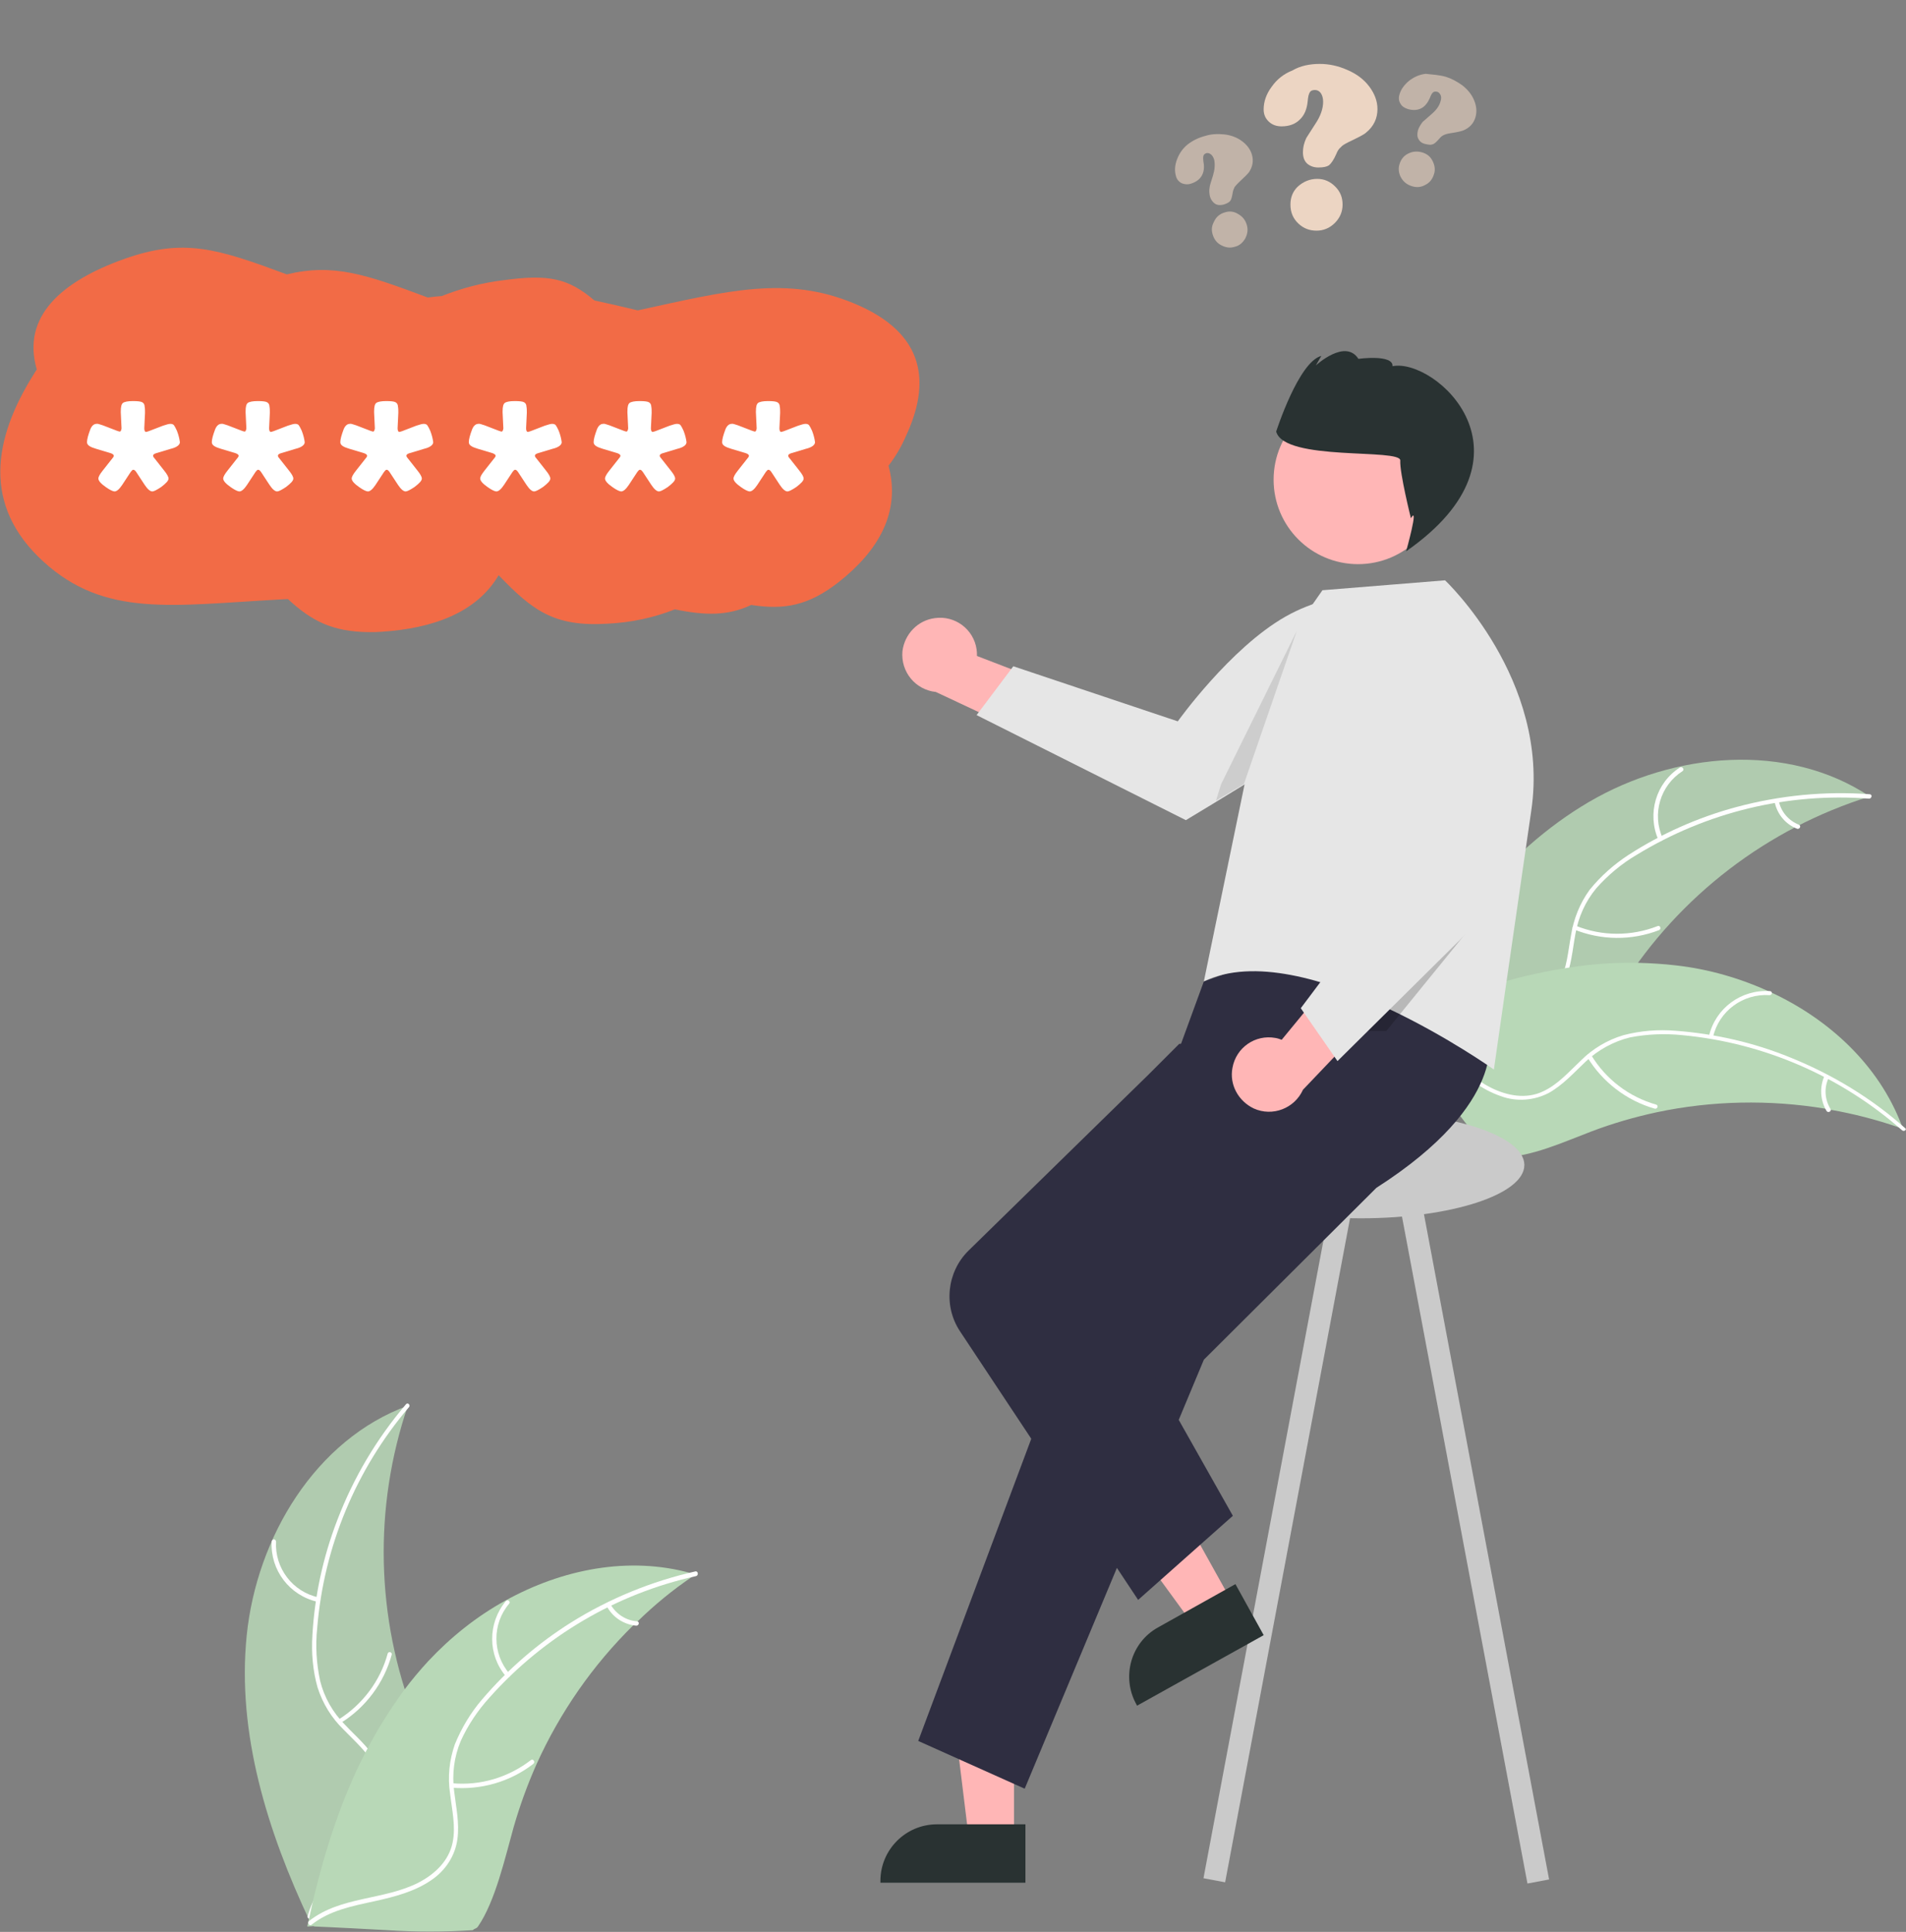 <svg xmlns="http://www.w3.org/2000/svg" width="519.165" height="525.995" viewBox="0 0 519.165 525.995">
<rect x="0" y="0" width="519.165" height="525.995" fill="#808080" stroke="none"/>
<style type="text/css">
	.st0{fill:#F26B46;}
	.st1{fill:#B0CBAF;}
	.st2{fill:#FFFFFF;}
	.st3{fill:#B8D8B7;}
	.st4{fill:#CACACA;}
	.st5{enable-background:new    ;}
	.st6{fill:#ECD5C3;}
	.st7{fill:#ECD5C3; opacity: .6;}
	.st8{fill:#FFB6B6;}
	.st9{fill:#293232;}
	.st10{fill:#2F2E41;}
	.st11{fill:#E6E6E6;}
	.st12{opacity:0.2;enable-background:new    ;}
	.st13{opacity:0.53;fill:#B8B8B8;enable-background:new    ;}
</style>
<g id="Group_95" transform="translate(34.822 -38.892)">
	<path id="Union_2" class="st0" d="M43.6,202c-0.7,0-1.3,0.1-2,0.1c-29.6,1.6-47.8,5-64.6-10.3s-13.6-33.5-2.7-50.9
		c0.3-0.5,0.6-1,0.9-1.4c-4.2-14.4,6.7-24,23.8-30.1c16.3-5.8,25.4-2.8,44.3,4.2c12.8-3.1,21.8,0.1,38.4,6.3
		c1.3-0.2,2.5-0.3,3.8-0.4c5.3-2.1,10.9-3.6,16.7-4.3c12.4-1.7,17.7-0.6,24.9,5.5c3.3,0.7,7.2,1.6,11.8,2.7
		c24.7-5.4,40.6-9.5,58.9-1.9c19.8,8.2,20.8,21.9,14.1,36.2c-1.2,2.8-2.8,5.5-4.7,8c3.4,12.7-2.8,23.2-13.6,31.7
		c-8.2,6.4-14.8,7.6-23.8,6.2c-6.4,3-12.5,2.9-20.8,1.2c-5.8,2.3-12,3.6-18.3,3.9c-14.5,0.9-20.4-3.5-29.7-13.2
		c-6,10.2-17.9,14.5-31.9,15.4c-1.2,0.1-2.3,0.1-3.4,0.1C55.6,210.9,50,207.9,43.6,202z"/>
</g>
<g id="Group_48" transform="translate(143.394 -18.18)">
	<path id="Path_1871" class="st1" d="M-76.2,463.5c2.7-26.7,18.7-53.4,43.9-62.6c-9.4,27.7-8.7,57.8,1.9,85
		c4.1,10.5,9.8,21.7,6.4,32.5c-2.1,6.7-7.6,11.9-13.8,15.2s-13.1,5-19.9,6.6l-1.3,1.1C-70.5,516.9-78.9,490.2-76.2,463.5z"/>
	<path id="Path_1872" class="st2" d="M-32,401.3c-14.4,16.9-23.2,38-25,60.2c-0.5,4.8-0.2,9.6,0.8,14.3c1.1,4.5,3.5,8.7,6.8,12
		c3,3.2,6.4,6,8.6,9.9c2.2,4,2.6,8.7,1.1,13c-1.7,5.4-5.3,9.8-8.9,14c-4,4.7-8.3,9.4-9.9,15.5c-0.2,0.7-1.3,0.4-1.1-0.3
		c2.8-10.6,12.9-16.8,17.6-26.4c2.2-4.5,3-9.6,0.8-14.2c-2-4-5.5-7-8.6-10.2c-3.3-3.2-5.7-7.1-7.1-11.5c-1.3-4.6-1.7-9.4-1.4-14.2
		c0.6-10.7,2.9-21.3,6.8-31.4c4.4-11.5,10.7-22.1,18.7-31.5C-32.3,399.9-31.5,400.8-32,401.3L-32,401.3z"/>
	<path id="Path_1873" class="st2" d="M-56.9,454.3c-7.6-1.7-12.9-8.6-12.5-16.4c0-0.3,0.3-0.6,0.6-0.6c0.3,0,0.6,0.3,0.6,0.6
		c-0.4,7.2,4.5,13.7,11.6,15.2C-55.8,453.3-56.1,454.5-56.9,454.3L-56.9,454.3z"/>
	<path id="Path_1874" class="st2" d="M-51.1,486.3c6.5-4.1,11.3-10.5,13.3-17.9c0.2-0.7,1.3-0.4,1.1,0.3
		c-2.1,7.7-7.1,14.4-13.9,18.6C-51.2,487.8-51.8,486.7-51.1,486.3L-51.1,486.3z"/>
	<path id="Path_1876" class="st3" d="M46.3,446.7c-0.4,0.3-0.8,0.5-1.2,0.8c-5.3,3.6-10.3,7.7-14.9,12.2c-0.4,0.3-0.7,0.7-1.1,1
		c-11,10.8-19.9,23.6-26.3,37.7c-2.5,5.6-4.6,11.4-6.3,17.3c-2.3,8.2-5,20.2-9.7,27c-0.5,0.7-0.8,0.4-1.4,1
		c-7.8,0.5-15.6,0.5-23.3,0c-14.5-0.8-19.8-1-19.8-1c-0.1,0-0.2-0.1-0.3-0.1l-1.7,0.1c0.1-0.3,0.1-0.6,0.2-0.9
		c0-0.2,0.1-0.4,0.1-0.5c0-0.1,0.1-0.2,0.1-0.4c0,0,0-0.1,0-0.1c0-0.1,0-0.2,0.1-0.3c0.4-1.8,0.8-3.6,1.2-5.4c0,0,0,0,0,0
		c3.3-13.7,7.7-27.3,14.1-39.7c0.2-0.4,0.4-0.8,0.6-1.1c2.9-5.6,6.3-10.9,10-16c2.1-2.8,4.3-5.4,6.6-7.9
		c6.1-6.5,13.1-12.1,20.9-16.4c15.5-8.6,33.7-12.2,50.6-7.5C45.4,446.5,45.9,446.6,46.3,446.7z"/>
	<path id="Path_1877" class="st2" d="M46.2,447.3c-21.7,4.8-41.4,16.4-56.2,33c-3.2,3.5-5.9,7.5-7.9,11.9c-1.8,4.3-2.4,9-1.8,13.6
		c0.5,4.3,1.5,8.7,0.9,13.1c-0.6,4.5-3.2,8.5-7,11.1c-4.6,3.2-10.1,4.6-15.5,5.8c-6,1.3-12.3,2.5-17.2,6.4c-0.6,0.5-1.3-0.5-0.7-1
		c8.6-6.8,20.4-5.6,29.9-10.5c4.4-2.3,8.2-5.9,9.2-10.9c0.9-4.4-0.2-8.9-0.7-13.3c-0.7-4.5-0.2-9.1,1.3-13.4
		c1.8-4.4,4.3-8.6,7.4-12.2c7-8.2,15.2-15.3,24.3-21c10.4-6.5,21.9-11.2,33.9-13.9C46.8,446,46.9,447.1,46.2,447.3L46.2,447.3z"/>
	<path id="Path_1878" class="st2" d="M-5.5,474.7c-5.1-5.9-5.1-14.6-0.1-20.6c0.5-0.6,1.4,0.2,0.9,0.7c-4.7,5.5-4.6,13.7,0.1,19.1
		C-4,474.5-5,475.2-5.5,474.7L-5.5,474.7z"/>
	<path id="Path_1879" class="st2" d="M-20.2,503.7c7.7,0.7,15.3-1.6,21.4-6.3c0.6-0.5,1.3,0.5,0.7,1c-6.3,4.9-14.3,7.2-22.3,6.5
		C-21.2,504.8-21,503.6-20.2,503.7L-20.2,503.7z"/>
	<path id="Path_1880" class="st2" d="M22.9,455c1.5,2.6,4.2,4.4,7.2,4.6c0.8,0.1,0.6,1.2-0.2,1.2c-3.3-0.3-6.3-2.2-7.9-5.1
		c-0.2-0.3-0.1-0.6,0.1-0.8C22.3,454.7,22.7,454.8,22.9,455L22.9,455z"/>
</g>
<g id="Group_51" transform="translate(57.207 -32.655)">
	<path id="Path_1861" class="st1" d="M375.6,251c23.2-13.6,54.1-16.4,76.5-1.5c-27.9,8.7-51.8,27-67.5,51.7
		c-6,9.5-11.7,20.8-22.4,24.3c-6.7,2.2-14.1,0.8-20.4-2.2s-11.7-7.6-17.1-12.2l-1.7-0.4C335.9,287.2,352.4,264.6,375.6,251z"/>
	<path id="Path_1862" class="st2" d="M451.9,250.1c-22.2-1.7-44.3,3.7-63.3,15.3c-4.1,2.4-7.8,5.5-11,9.1c-3,3.6-4.9,7.9-5.7,12.5
		c-0.8,4.3-1.1,8.8-2.9,12.8c-1.9,4.1-5.5,7.3-9.9,8.6c-5.3,1.8-11,1.5-16.5,1c-6.1-0.5-12.5-1.1-18.4,1.2c-0.7,0.3-1.1-0.8-0.4-1.1
		c10.2-4,21.2,0.5,31.7-1.4c4.9-0.9,9.6-3.2,12-7.8c2.1-4,2.4-8.6,3.2-12.9c0.7-4.5,2.4-8.8,5.1-12.5c3-3.7,6.6-6.9,10.6-9.5
		c9-5.8,18.9-10.2,29.3-13c11.9-3.2,24.2-4.4,36.4-3.5C452.9,249,452.6,250.1,451.9,250.1L451.9,250.1z"/>
	<path id="Path_1863" class="st2" d="M394.5,261.3c-3.1-7.1-0.7-15.5,5.9-19.7c0.6-0.4,1.3,0.6,0.7,1c-6.1,3.9-8.4,11.7-5.4,18.3
		C395.9,261.6,394.8,261.9,394.5,261.3L394.5,261.3z"/>
	<path id="Path_1864" class="st2" d="M372,284.7c7.2,2.9,15.1,2.9,22.3,0.1c0.7-0.3,1.1,0.8,0.4,1.1c-7.5,2.9-15.8,2.8-23.2-0.2
		C370.7,285.5,371.3,284.5,372,284.7z"/>
	<path id="Path_1865" class="st2" d="M427.3,250.7c0.6,3,2.7,5.4,5.5,6.5c0.7,0.3,0.2,1.3-0.5,1.1c-3.1-1.2-5.4-3.9-6.1-7.2
		c-0.1-0.3,0.1-0.6,0.4-0.8C426.9,250.2,427.2,250.4,427.3,250.7L427.3,250.7z"/>
	<path id="Path_1866" class="st3" d="M461.4,340.1c-0.4-0.2-0.9-0.3-1.4-0.5c-6.1-2.1-12.3-3.7-18.6-4.8c-0.5-0.1-1-0.2-1.5-0.3
		c-15.2-2.5-30.8-2.2-45.9,1c-6,1.3-11.9,3-17.7,5.2c-7.9,3-16.3,6.9-24.6,7.1c-0.9,0-1.7,0-2.6-0.1l-26.6-34.8c0-0.1,0-0.2-0.1-0.3
		l-1.1-1.3c0.3-0.1,0.6-0.3,0.9-0.4c0.2-0.1,0.3-0.1,0.5-0.2c0.1,0,0.2-0.1,0.3-0.1c0,0,0.1,0,0.1,0c0.1-0.1,0.2-0.1,0.3-0.1
		c1.7-0.7,3.4-1.5,5.1-2.2c0,0,0,0,0,0c13-5.4,26.6-9.8,40.4-12c0.4-0.1,0.8-0.1,1.3-0.2c6.2-1,12.5-1.4,18.8-1.3
		c3.5,0.1,6.9,0.3,10.3,0.7c8.9,1,17.5,3.5,25.6,7.2c16.1,7.4,29.7,20,35.9,36.4C461.1,339.3,461.2,339.7,461.4,340.1z"/>
	<path id="Path_1867" class="st2" d="M460.9,340.4c-16.7-14.7-37.6-23.8-59.8-25.9c-4.8-0.5-9.6-0.3-14.3,0.6
		c-4.5,1.1-8.7,3.4-12.1,6.6c-3.2,3-6.1,6.3-10,8.5c-4,2.1-8.8,2.5-13.1,0.9c-5.3-1.8-9.7-5.4-13.8-9.1c-4.6-4.1-9.3-8.4-15.4-10.1
		c-0.7-0.2-0.4-1.3,0.4-1.1c10.5,3,16.6,13.2,26.1,18c4.4,2.2,9.6,3.2,14.2,1c4.1-1.9,7.1-5.4,10.3-8.4c3.2-3.2,7.2-5.6,11.6-6.9
		c4.6-1.2,9.4-1.6,14.2-1.2c10.7,0.8,21.3,3.2,31.3,7.3c11.4,4.6,22,11,31.2,19.2C462.3,340.1,461.5,340.9,460.9,340.4L460.9,340.4z
		"/>
	<path id="Path_1868" class="st2" d="M408.3,314.7c1.8-7.6,8.8-12.7,16.6-12.2c0.3,0,0.6,0.3,0.5,0.6c0,0.3-0.3,0.5-0.6,0.5
		c-7.2-0.5-13.8,4.3-15.4,11.4C409.3,315.8,408.1,315.5,408.3,314.7L408.3,314.7z"/>
	<path id="Path_1869" class="st2" d="M376.2,319.9c4,6.6,10.3,11.4,17.7,13.5c0.7,0.2,0.4,1.3-0.4,1.1c-7.7-2.2-14.3-7.3-18.4-14.1
		C374.8,319.8,375.8,319.3,376.2,319.9L376.2,319.9z"/>
	<path id="Path_1870" class="st2" d="M440.9,326.1c-1.3,2.7-1.1,5.9,0.5,8.5c0.4,0.6-0.7,1.2-1.1,0.5c-1.7-2.9-1.9-6.4-0.6-9.4
		c0.1-0.3,0.4-0.5,0.7-0.4C440.8,325.4,441,325.8,440.9,326.1L440.9,326.1z"/>
</g>
<g id="Group_50" transform="translate(31.611 -30)">
	
		<rect id="Rectangle_122" x="366.6" y="351.7" transform="matrix(0.983 -0.185 0.185 0.983 -76.509 76.187)" class="st4" width="6" height="192"/>
	
		<rect id="Rectangle_123" x="220.8" y="444.7" transform="matrix(0.185 -0.983 0.983 0.185 -181.791 676.157)" class="st4" width="192" height="6"/>
	<ellipse id="Ellipse_7" class="st4" cx="339.1" cy="347.2" rx="44.5" ry="14.5"/>
</g>
<g class="st5">
	<path class="st2" d="M62,115.8l3.9,1.5c0.3,0.1,0.6,0.2,0.7,0.2c0.3,0,0.4-0.3,0.5-0.8l0-0.2l-0.2-4.2v-0.3c0-1.3,0.2-2,0.6-2.3
		c0.4-0.3,1.3-0.5,2.7-0.5c1.3,0,2.1,0.1,2.5,0.3c0.4,0.2,0.7,0.6,0.7,1.2c0.1,0.5,0.1,1.1,0.1,1.7l-0.2,4.2c0,0.7,0.2,1,0.5,1
		c0.1,0,0.3-0.1,0.7-0.2l3.9-1.5c0.9-0.3,1.6-0.5,2-0.5c0.4,0,0.8,0.1,1,0.4c0.2,0.3,0.5,0.8,0.8,1.5c0.5,1.3,0.7,2.3,0.8,3.1
		c0,0.7-0.8,1.4-2.5,1.8l-4,1.2c-0.6,0.2-0.8,0.4-0.8,0.7c0,0.1,0.1,0.4,0.4,0.7l2.6,3.3c0.8,1,1.2,1.7,1.2,2.2c0,0.6-0.7,1.3-2,2.3
		c-1.2,0.8-2,1.2-2.4,1.2c-0.6,0-1.3-0.6-2.1-1.8l-2.3-3.5c-0.3-0.4-0.5-0.6-0.8-0.6c-0.2,0-0.4,0.2-0.7,0.6l-2.3,3.5
		c-0.8,1.2-1.5,1.8-2.1,1.8c-0.4,0-1.3-0.4-2.4-1.2c-1.3-0.9-2-1.7-2-2.3c0-0.5,0.4-1.2,1.2-2.2l2.6-3.3c0.3-0.3,0.4-0.6,0.4-0.7
		c0-0.3-0.3-0.5-0.8-0.7l-4-1.2c-1.7-0.5-2.5-1-2.5-1.8c0-0.8,0.3-1.9,0.9-3.5c0.4-1,1-1.5,1.7-1.5C60.5,115.3,61.1,115.5,62,115.8z
		"/>
</g>
<g class="st5">
	<path class="st2" d="M97,115.8l3.9,1.5c0.3,0.1,0.6,0.2,0.7,0.2c0.3,0,0.4-0.3,0.5-0.8l0-0.2l-0.2-4.2v-0.3c0-1.3,0.2-2,0.6-2.3
		c0.4-0.3,1.3-0.5,2.7-0.5c1.3,0,2.1,0.1,2.5,0.3c0.4,0.2,0.7,0.6,0.7,1.2c0.1,0.5,0.1,1.1,0.1,1.7l-0.2,4.2c0,0.7,0.2,1,0.5,1
		c0.1,0,0.3-0.1,0.7-0.2l3.9-1.5c0.9-0.3,1.6-0.5,2-0.5c0.4,0,0.8,0.1,1,0.4c0.2,0.3,0.5,0.8,0.8,1.5c0.5,1.3,0.7,2.3,0.8,3.1
		c0,0.7-0.8,1.4-2.5,1.8l-4,1.2c-0.6,0.2-0.8,0.4-0.8,0.7c0,0.1,0.1,0.4,0.4,0.7l2.6,3.3c0.8,1,1.2,1.7,1.2,2.2c0,0.6-0.7,1.3-2,2.3
		c-1.2,0.8-2,1.2-2.4,1.2c-0.6,0-1.3-0.6-2.1-1.8l-2.3-3.5c-0.3-0.4-0.5-0.6-0.8-0.6c-0.2,0-0.4,0.2-0.7,0.6l-2.3,3.5
		c-0.8,1.2-1.5,1.8-2.1,1.8c-0.4,0-1.3-0.4-2.4-1.2c-1.3-0.9-2-1.7-2-2.3c0-0.5,0.4-1.2,1.2-2.2l2.6-3.3c0.3-0.3,0.4-0.6,0.4-0.7
		c0-0.3-0.3-0.5-0.8-0.7l-4-1.2c-1.7-0.5-2.5-1-2.5-1.8c0-0.8,0.3-1.9,0.9-3.5c0.4-1,1-1.5,1.7-1.5C95.5,115.3,96.1,115.5,97,115.8z
		"/>
</g>
<g class="st5">
	<path class="st2" d="M132,115.8l3.9,1.5c0.3,0.1,0.6,0.2,0.7,0.2c0.3,0,0.4-0.3,0.5-0.8l0-0.2l-0.2-4.2v-0.3c0-1.3,0.2-2,0.6-2.3
		c0.4-0.3,1.3-0.5,2.7-0.5c1.3,0,2.1,0.1,2.5,0.3c0.4,0.2,0.7,0.6,0.7,1.2c0.1,0.5,0.1,1.1,0.1,1.7l-0.2,4.2c0,0.7,0.2,1,0.5,1
		c0.1,0,0.3-0.1,0.7-0.2l3.9-1.5c0.9-0.3,1.6-0.5,2-0.5c0.4,0,0.8,0.1,1,0.4c0.2,0.3,0.5,0.8,0.8,1.5c0.5,1.3,0.7,2.3,0.8,3.1
		c0,0.7-0.8,1.4-2.5,1.8l-4,1.2c-0.6,0.2-0.8,0.4-0.8,0.7c0,0.1,0.1,0.4,0.4,0.7l2.6,3.3c0.8,1,1.2,1.7,1.2,2.2c0,0.6-0.7,1.3-2,2.3
		c-1.2,0.8-2,1.2-2.4,1.2c-0.6,0-1.3-0.6-2.1-1.8l-2.3-3.5c-0.3-0.4-0.5-0.6-0.8-0.6c-0.2,0-0.4,0.2-0.7,0.6l-2.3,3.5
		c-0.8,1.2-1.5,1.8-2.1,1.8c-0.4,0-1.3-0.4-2.4-1.2c-1.3-0.9-2-1.7-2-2.3c0-0.5,0.4-1.2,1.2-2.2l2.6-3.3c0.3-0.3,0.4-0.6,0.4-0.7
		c0-0.3-0.3-0.5-0.8-0.7l-4-1.2c-1.7-0.5-2.5-1-2.5-1.8c0-0.8,0.3-1.9,0.9-3.5c0.4-1,1-1.5,1.7-1.5
		C130.5,115.3,131.1,115.5,132,115.8z"/>
</g>
<g class="st5">
	<path class="st2" d="M166,115.8l3.9,1.5c0.3,0.1,0.6,0.2,0.7,0.2c0.3,0,0.4-0.3,0.5-0.8l0-0.2l-0.2-4.2v-0.3c0-1.3,0.2-2,0.6-2.3
		c0.4-0.3,1.3-0.5,2.7-0.5c1.3,0,2.1,0.1,2.5,0.3c0.4,0.2,0.7,0.6,0.7,1.2c0.1,0.5,0.1,1.1,0.1,1.7l-0.2,4.2c0,0.7,0.2,1,0.5,1
		c0.1,0,0.3-0.1,0.7-0.2l3.9-1.5c0.9-0.3,1.6-0.5,2-0.5c0.4,0,0.8,0.1,1,0.4c0.2,0.3,0.5,0.8,0.8,1.5c0.5,1.3,0.7,2.3,0.8,3.1
		c0,0.7-0.8,1.4-2.5,1.8l-4,1.2c-0.6,0.2-0.8,0.4-0.8,0.7c0,0.1,0.1,0.4,0.4,0.7l2.6,3.3c0.8,1,1.2,1.7,1.2,2.2c0,0.6-0.7,1.3-2,2.3
		c-1.2,0.8-2,1.2-2.4,1.2c-0.6,0-1.3-0.6-2.1-1.8l-2.3-3.5c-0.3-0.4-0.5-0.6-0.8-0.6c-0.2,0-0.4,0.2-0.7,0.6l-2.3,3.5
		c-0.8,1.2-1.5,1.8-2.1,1.8c-0.4,0-1.3-0.4-2.4-1.2c-1.3-0.9-2-1.7-2-2.3c0-0.5,0.4-1.2,1.2-2.2l2.6-3.3c0.3-0.3,0.4-0.6,0.4-0.7
		c0-0.3-0.3-0.5-0.8-0.7l-4-1.2c-1.7-0.5-2.5-1-2.5-1.8c0-0.8,0.3-1.9,0.9-3.5c0.4-1,1-1.5,1.7-1.5
		C164.5,115.3,165.1,115.5,166,115.8z"/>
</g>
<g class="st5">
	<path class="st2" d="M201,115.8l3.9,1.5c0.3,0.1,0.6,0.2,0.7,0.2c0.3,0,0.4-0.3,0.5-0.8l0-0.2l-0.2-4.2v-0.3c0-1.3,0.2-2,0.6-2.3
		c0.4-0.3,1.3-0.5,2.7-0.5c1.3,0,2.1,0.1,2.5,0.3c0.4,0.2,0.7,0.6,0.7,1.2c0.1,0.5,0.1,1.1,0.1,1.7l-0.2,4.2c0,0.7,0.2,1,0.5,1
		c0.1,0,0.3-0.1,0.7-0.2l3.9-1.5c0.9-0.3,1.6-0.5,2-0.5c0.4,0,0.8,0.1,1,0.4c0.2,0.3,0.5,0.8,0.8,1.5c0.5,1.3,0.7,2.3,0.8,3.1
		c0,0.7-0.8,1.4-2.5,1.8l-4,1.2c-0.6,0.2-0.8,0.4-0.8,0.7c0,0.1,0.1,0.4,0.4,0.7l2.6,3.3c0.8,1,1.2,1.7,1.2,2.2c0,0.6-0.7,1.3-2,2.3
		c-1.2,0.8-2,1.2-2.4,1.2c-0.6,0-1.3-0.6-2.1-1.8l-2.3-3.5c-0.3-0.4-0.5-0.6-0.8-0.6c-0.2,0-0.4,0.2-0.7,0.6l-2.3,3.5
		c-0.8,1.2-1.5,1.8-2.1,1.8c-0.4,0-1.3-0.4-2.4-1.2c-1.3-0.9-2-1.7-2-2.3c0-0.5,0.4-1.2,1.2-2.2l2.6-3.3c0.3-0.3,0.4-0.6,0.4-0.7
		c0-0.3-0.3-0.5-0.8-0.7l-4-1.2c-1.7-0.5-2.5-1-2.5-1.8c0-0.8,0.3-1.9,0.9-3.5c0.4-1,1-1.5,1.7-1.5
		C199.5,115.3,200.1,115.5,201,115.8z"/>
</g>
<g class="st5">
	<path class="st2" d="M28,115.8l3.9,1.5c0.3,0.1,0.6,0.2,0.7,0.2c0.3,0,0.4-0.3,0.5-0.8l0-0.2l-0.2-4.2v-0.3c0-1.3,0.2-2,0.6-2.3
		c0.4-0.3,1.3-0.5,2.7-0.5c1.3,0,2.1,0.1,2.5,0.3c0.4,0.2,0.7,0.6,0.7,1.2c0.1,0.5,0.1,1.1,0.1,1.7l-0.2,4.2c0,0.7,0.2,1,0.5,1
		c0.1,0,0.3-0.1,0.7-0.2l3.9-1.5c0.9-0.3,1.6-0.5,2-0.5c0.4,0,0.8,0.1,1,0.4c0.2,0.3,0.5,0.8,0.8,1.5c0.5,1.3,0.7,2.3,0.8,3.1
		c0,0.7-0.8,1.4-2.5,1.8l-4,1.2c-0.6,0.2-0.8,0.4-0.8,0.7c0,0.1,0.1,0.4,0.4,0.7l2.6,3.3c0.8,1,1.2,1.7,1.2,2.2c0,0.6-0.7,1.3-2,2.3
		c-1.2,0.8-2,1.2-2.4,1.2c-0.6,0-1.3-0.6-2.1-1.8l-2.3-3.5c-0.3-0.4-0.5-0.6-0.8-0.6c-0.2,0-0.4,0.2-0.7,0.6l-2.3,3.5
		c-0.8,1.2-1.5,1.8-2.1,1.8c-0.4,0-1.3-0.4-2.4-1.2c-1.3-0.9-2-1.7-2-2.3c0-0.5,0.4-1.2,1.2-2.2l2.6-3.3c0.3-0.3,0.4-0.6,0.4-0.7
		c0-0.3-0.3-0.5-0.8-0.7l-4-1.2c-1.7-0.5-2.5-1-2.5-1.8c0-0.8,0.3-1.9,0.9-3.5c0.4-1,1-1.5,1.7-1.5C26.5,115.3,27.1,115.5,28,115.8z
		"/>
</g>
<g id="Group_100" transform="translate(34 -39)">
	<g class="st5">
		<path class="st6" d="M325.5,56.4c2.4,0,4.9,0.5,7.4,1.6c2.6,1.1,4.6,2.6,6.1,4.6c1.4,1.9,2.2,3.9,2.2,6.1c0,2.5-1,4.7-3.1,6.4
			c-0.5,0.5-2.1,1.3-4.8,2.6c-1,0.5-1.7,0.9-2.1,1.4c-0.5,0.4-0.9,1-1.2,1.8c-0.7,1.6-1.4,2.6-2,3.1c-0.6,0.4-1.5,0.6-2.9,0.6
			c-1.3,0-2.3-0.4-3.1-1.1c-0.8-0.8-1.1-1.8-1.1-3.1c0-1.2,0.3-2.5,0.9-3.8c0.2-0.3,1-1.6,2.5-3.9c1.4-2.1,2.1-4.1,2.1-6
			c0-0.9-0.2-1.7-0.6-2.3c-0.4-0.6-1-0.9-1.6-0.9c-0.7,0-1.2,0.2-1.4,0.6c-0.3,0.4-0.5,1.2-0.6,2.4c-0.2,2.2-0.9,3.9-2.2,5.1
			c-1.2,1.2-2.9,1.8-4.9,1.8c-1.4,0-2.5-0.4-3.4-1.2c-1-0.9-1.5-2-1.5-3.4c0-2.1,0.7-4.2,2.2-6.2c1.4-2,3.3-3.5,5.6-4.4
			C320.2,56.9,322.8,56.4,325.5,56.4z M324.8,87.7c1.9,0,3.5,0.7,4.9,2.1c1.4,1.4,2,3,2,4.9c0,1.9-0.7,3.6-2.1,5
			c-1.4,1.4-3.1,2.1-5,2.1c-1.9,0-3.5-0.6-4.9-1.9c-1.5-1.4-2.2-3.1-2.2-5.2c0-1.9,0.6-3.5,1.9-4.8
			C320.9,88.5,322.7,87.7,324.8,87.7z"/>
	</g>
	<g class="st5">
		<path class="st7" d="M294.3,76c1.6-0.5,3.3-0.6,5.2-0.4c1.9,0.2,3.6,0.9,4.9,1.9c1.3,1,2.2,2.2,2.6,3.6c0.5,1.7,0.2,3.3-0.8,4.8
			c-0.3,0.4-1.2,1.3-2.7,2.7c-0.5,0.5-0.9,0.9-1.2,1.3c-0.2,0.4-0.4,0.9-0.5,1.4c-0.2,1.2-0.4,2-0.7,2.4c-0.3,0.4-0.9,0.7-1.8,1
			c-0.9,0.2-1.6,0.2-2.3-0.2c-0.6-0.4-1.1-1-1.4-1.9c-0.2-0.8-0.3-1.7-0.1-2.7c0-0.2,0.3-1.3,0.9-3.1c0.5-1.7,0.6-3.1,0.3-4.4
			c-0.2-0.6-0.5-1.1-0.9-1.4c-0.4-0.3-0.8-0.4-1.2-0.3c-0.4,0.1-0.7,0.4-0.8,0.7c-0.1,0.3-0.1,0.9,0,1.7c0.3,1.5,0.1,2.8-0.5,3.8
			c-0.6,1-1.6,1.7-2.9,2.1c-0.9,0.3-1.7,0.2-2.5-0.1c-0.8-0.4-1.4-1.1-1.6-2c-0.4-1.4-0.3-2.9,0.3-4.5c0.6-1.6,1.5-2.9,2.8-4
			C290.8,77.3,292.4,76.5,294.3,76z M299.7,96.8c1.3-0.4,2.5-0.2,3.6,0.5c1.2,0.7,1.9,1.6,2.3,2.9c0.4,1.3,0.2,2.5-0.4,3.7
			c-0.7,1.2-1.6,2-2.9,2.3c-1.3,0.4-2.4,0.2-3.6-0.4c-1.2-0.6-2-1.6-2.4-3c-0.4-1.3-0.2-2.4,0.4-3.5C297.3,98,298.3,97.2,299.7,96.8
			z"/>
	</g>
	<g class="st5">
		<path class="st7" d="M353.4,80.5c1.3,0.4,2.2,1.1,2.8,2.3c0.6,1.2,0.8,2.4,0.4,3.6c-0.4,1.3-1.1,2.3-2.3,2.9
			c-1.2,0.7-2.4,0.8-3.7,0.4c-1.3-0.4-2.2-1.1-2.9-2.2c-0.7-1.2-0.9-2.5-0.5-3.8c0.4-1.3,1.1-2.2,2.2-2.8
			C350.7,80.2,352,80.1,353.4,80.5z M359.8,59.9c1.6,0.5,3.1,1.3,4.6,2.4c1.5,1.2,2.6,2.6,3.2,4.2c0.6,1.5,0.7,3,0.3,4.4
			c-0.5,1.7-1.6,2.9-3.3,3.6c-0.4,0.2-1.7,0.5-3.7,0.8c-0.7,0.1-1.3,0.3-1.7,0.5c-0.4,0.2-0.8,0.5-1.1,0.9c-0.8,0.9-1.4,1.5-1.9,1.6
			c-0.5,0.2-1.1,0.1-2-0.1c-0.9-0.2-1.5-0.7-1.8-1.3c-0.4-0.6-0.4-1.4-0.2-2.3c0.2-0.8,0.7-1.6,1.3-2.4c0.2-0.2,1-0.9,2.4-2.1
			c1.3-1.1,2.2-2.3,2.5-3.6c0.2-0.6,0.2-1.2,0-1.6s-0.5-0.8-0.9-0.9c-0.4-0.1-0.8-0.1-1.1,0.1c-0.3,0.2-0.6,0.7-0.9,1.5
			c-0.6,1.4-1.4,2.4-2.4,2.9c-1,0.5-2.2,0.6-3.6,0.2c-0.9-0.3-1.6-0.7-2-1.4c-0.5-0.8-0.6-1.6-0.3-2.6c0.4-1.4,1.3-2.6,2.6-3.7
			c1.3-1,2.8-1.7,4.5-1.9C356.2,59.3,358,59.4,359.8,59.9z"/>
	</g>
</g>
<g id="Group_49" transform="translate(31.611 -30)">
	<path id="Path_1881" class="st8" d="M223,198.3c5.5-0.8,10.6,3,11.4,8.5c0.1,0.6,0.1,1.2,0.1,1.8l33.3,12.8l-15.1,10.8l-29.4-13.8
		c-5.6-0.6-9.6-5.5-9.1-11.1C214.8,202.6,218.4,198.9,223,198.3L223,198.3z"/>
	<path id="Path_1883" class="st8" d="M244.6,530.7h-12.3l-5.8-47.3h18.1L244.6,530.7z"/>
	<path id="Path_1884" class="st9" d="M247.7,542.6h-39.5v-0.5c0-8.5,6.9-15.4,15.4-15.4h24.1V542.6z"/>
	<path id="Path_1885" class="st8" d="M304.1,466.4l-10.7,6l-28.1-38.5l15.8-8.8L304.1,466.4z"/>
	<path id="Path_1886" class="st9" d="M312.6,475.2l-34.5,19.2l-0.2-0.4c-4.1-7.4-1.5-16.8,5.9-20.9l0,0l21.1-11.8L312.6,475.2z"/>
	<path id="Path_1887" class="st10" d="M373.8,311.7c0,0,5.9,18.4-30.5,41.7l-47,46.8L247.5,517l-29-13L263,385.1l26.1-45.6l0.8-24.8
		l6.4-17.5l46.5-16.5L373.8,311.7z"/>
	<path id="Path_1888" class="st10" d="M278.4,465.6l-48.5-73.1c-4.6-6.9-3.6-16.2,2.3-22l49.1-48l8.3-8.3h18.6l-8.7,32.2l-30.3,34.3
		l35,62L278.4,465.6z"/>
	<path id="Path_1890" class="st8" d="M304.1,320.7c1-5.5,6.2-9.1,11.7-8.1c0.6,0.1,1.2,0.3,1.7,0.5l22.7-27.6l5.5,17.7l-22.4,23.5
		c-2.3,5.1-8.3,7.4-13.4,5.1C305.7,329.8,303.2,325.3,304.1,320.7L304.1,320.7z"/>
	<circle id="Ellipse_8" class="st8" cx="338.3" cy="160.6" r="23"/>
	<path id="Path_1892" class="st9" d="M349.8,155.4c-0.2,3.3,2.9,15.7,2.9,15.7c2.3-3.9-1.3,9-1.3,9c37.7-26.3,7.9-52.7-3.7-50.4
		c0.2-3.3-9.3-2-9.3-2c-3.6-5.6-11.6,1.8-11.6,1.8l1.5-2.6c-6.2,1.6-12.3,20.6-12.3,20.6C318.2,155.7,350.1,152,349.8,155.4z"/>
	<path id="Path_1889" class="st11" d="M314,211.6l14.6-20.9L362,188c0,0,28.7,27,23.5,62.6s-10.2,70.6-10.2,70.6s-52-37-79-24
		L314,211.6z"/>
	<path id="Path_2164" class="st12" d="M373.5,276.9c-4.5-2.5-10.5,0.9-17.1,0c-1.1-0.2-2.1-5.5-3.3-5.6l-5.6,8.4
		c-17.4,14.2-14.9,31-14.9,31l13.4,0L373.5,276.9z"/>
	<path id="Path_1882" class="st11" d="M349.6,192l5.6,10.3c-1.4,6.5-4.9,12.4-10,16.6c-8.6,7.3-53.8,34.4-53.8,34.4l-57-28.6
		l10-13.3l44.8,15c0,0,14.2-19.9,29.3-28.5S349.6,192,349.6,192z"/>
	<path id="Path_1891" class="st11" d="M332.7,318.9l-10-14.4l28.4-37.8l-14.6-31.3l1.1-37.2l12.1-2.2l0.2,0.1
		c5.9,3.4,10.4,8.7,12.9,15c3,7.5,9.7,35.8,13.5,52c1.5,6.4-0.4,13.1-5.1,17.7L332.7,318.9z"/>
	<path id="Path_2165" class="st13" d="M321.6,201.8L301,243.5l-1.4,4.5l7.6-4.5L321.6,201.8z"/>
</g>
</svg>
